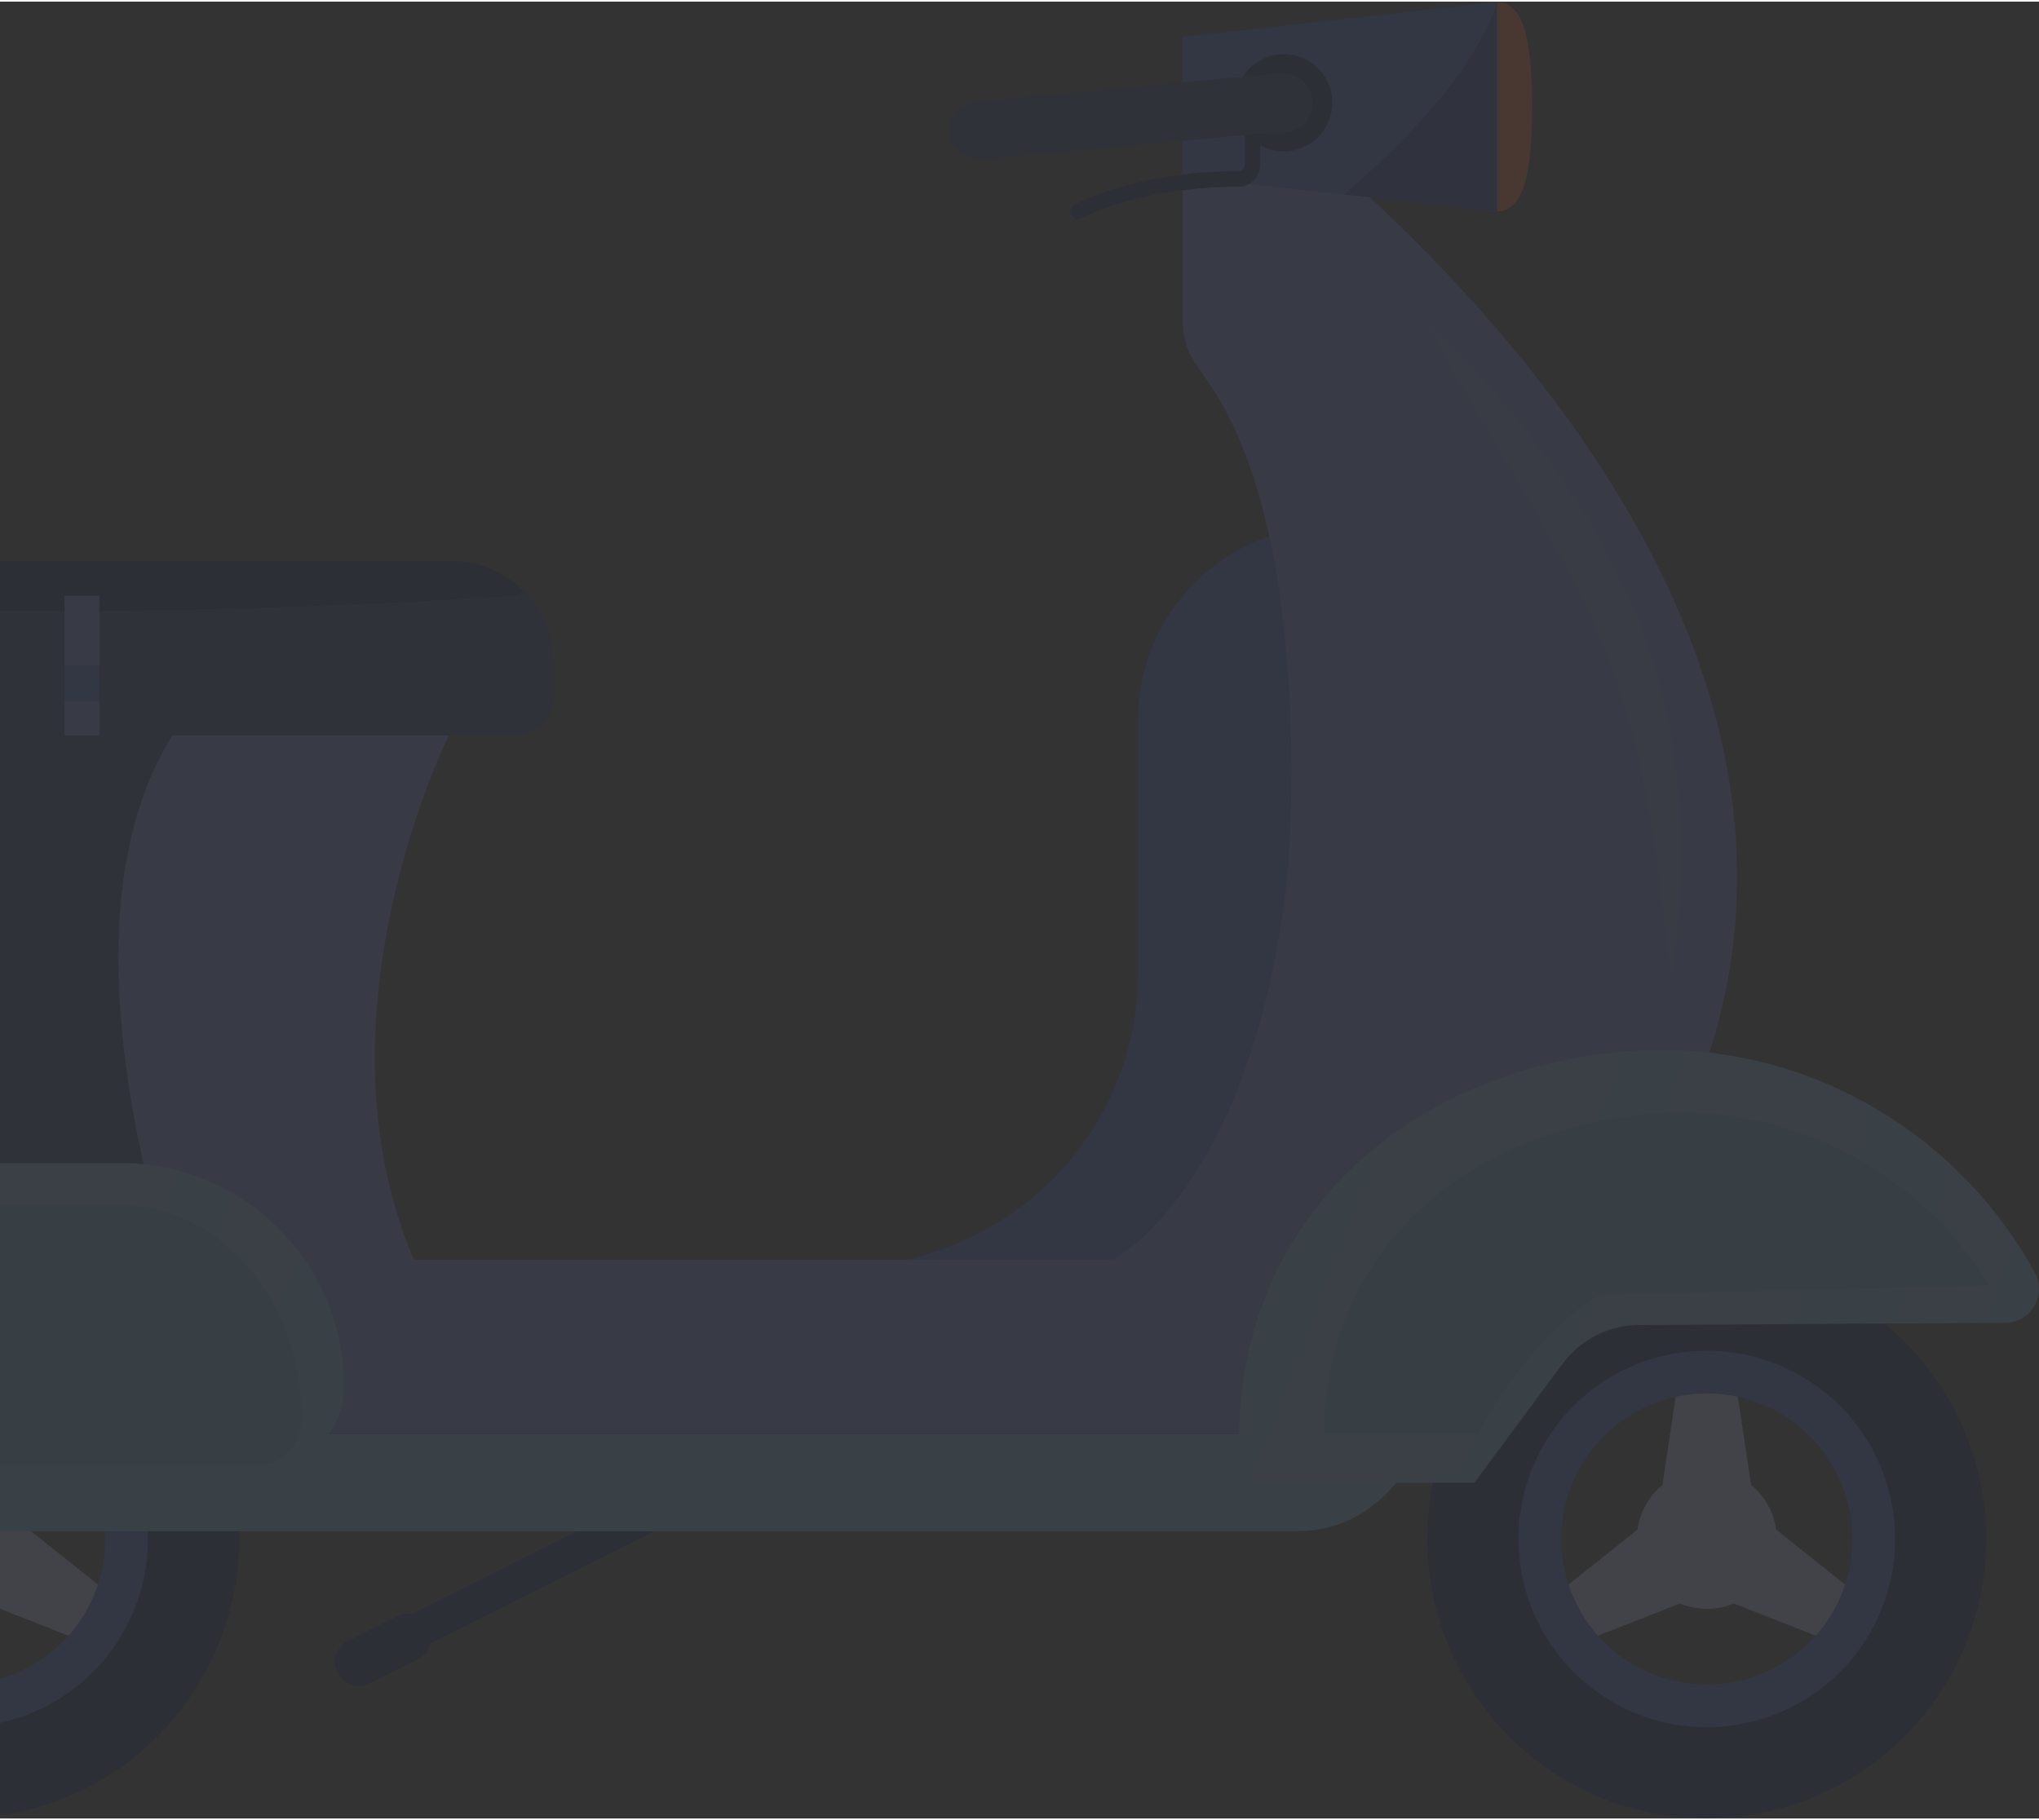 <?xml version="1.0"?>
<svg xmlns="http://www.w3.org/2000/svg" xmlns:xlink="http://www.w3.org/1999/xlink" width="84" height="75" viewBox="0 0 377 336"><rect x="0" y="0" width="377" height="336" fill="#333333" stroke="none"/><defs><clipPath id="a"><rect width="377" height="336" transform="translate(0 3941)" fill="#fff" stroke="#707070" stroke-width="1"/></clipPath><clipPath id="b"><rect width="468.449" height="335.958" fill="none"/></clipPath><clipPath id="d"><rect width="47.289" height="122.446" fill="none"/></clipPath><clipPath id="e"><rect width="55.901" height="55.819" fill="none"/></clipPath><clipPath id="f"><rect width="22.532" height="28.96" fill="none"/></clipPath><clipPath id="g"><rect width="69.11" height="79.743" fill="none"/></clipPath><clipPath id="h"><rect width="31.409" height="50.971" fill="none"/></clipPath><clipPath id="i"><rect width="59.856" height="56.608" fill="none"/></clipPath><clipPath id="j"><rect width="59.258" height="56.608" fill="none"/></clipPath></defs><g transform="translate(0 -3941)" clip-path="url(#a)"><g transform="translate(-91.449 3941.042)" opacity="0.11"><g clip-path="url(#b)"><g clip-path="url(#b)"><path d="M360.693,271.414a54.121,54.121,0,0,0,36.26-51.2V173.559a35.893,35.893,0,0,1,35.893-35.893V279.8H408.439l-3.23,12.921H327.68L321.219,279.8s15.255,0,39.474-8.388" transform="translate(-95.094 -40.755)" fill="#3357c7"/><path d="M119.96,192.732h41.819c-22.2,35.621-8.061,97.766,4.541,129.215H130.427c-12.6-31.449-32.668-93.594-10.466-129.215" transform="translate(-32.565 -57.057)" fill="#102966"/><path d="M170.947,138.393H222.1s-25.843,51.685-6.461,96.911H344.852s25.843-12.921,32.3-71.068c0,0,5.527-60.8-14.09-90.374-3.53-5.323-5.292-6.611-5.292-13V9.178l6.461,6.461S551.6,144.853,403,267.607H181.414c-12.6-31.449-32.668-93.594-10.466-129.215" transform="translate(-47.659 -2.717)" fill="#6272d9"/><path d="M32.3,192.732H87.4c-22.2,35.621-2.134,97.766,10.467,129.215H6.46S-19.382,244.417,32.3,192.732" transform="translate(0 -57.057)" fill="#3357c7"/><rect width="64.607" height="6.46" transform="translate(155.058 304.338) rotate(-26.585)" fill="#00154e"/><path d="M233.355,431.8l-9.2,4.606a4.2,4.2,0,0,1-5.639-1.877l-.2-.393a4.2,4.2,0,0,1,1.877-5.639l9.206-4.606a4.2,4.2,0,0,1,5.639,1.878l.2.392a4.2,4.2,0,0,1-1.877,5.639" transform="translate(-64.498 -125.357)" fill="#00154e"/><path d="M504.773,19.382c0,10.7,7.569,19.382,12.921,19.382s6.461-8.678,6.461-19.382S523.046,0,517.694,0s-12.921,8.678-12.921,19.382" transform="translate(-149.433)" fill="#f26122"/><path d="M504.772,382.082A51.686,51.686,0,1,0,556.459,330.4a51.687,51.687,0,0,0-51.687,51.685m20.819,0a30.868,30.868,0,1,1,30.868,30.868,30.9,30.9,0,0,1-30.868-30.868" transform="translate(-149.433 -97.811)" fill="#00154e"/><path d="M572.761,411.306a12.922,12.922,0,1,0-12.922-12.921,12.936,12.936,0,0,0,12.922,12.921" transform="translate(-165.735 -114.113)" fill="#c2c8f3"/><path d="M564.428,390.234H583.81l-4.845-32.3h-9.691Z" transform="translate(-167.094 -105.962)" fill="#c2c8f3"/><path d="M578.708,390.524l-9.691,16.785,30.4,11.955,4.845-8.393Z" transform="translate(-168.452 -115.611)" fill="#c2c8f3"/><path d="M562.86,390.524l9.691,16.785-30.4,11.955-4.845-8.393Z" transform="translate(-159.065 -115.611)" fill="#c2c8f3"/><path d="M528.737,389.176a34.816,34.816,0,1,1,34.816,34.816,34.855,34.855,0,0,1-34.816-34.816m7.9,0a26.92,26.92,0,1,0,26.919-26.919,26.95,26.95,0,0,0-26.919,26.919" transform="translate(-156.528 -104.905)" fill="#3357c7"/><path d="M45.888,382.082A51.686,51.686,0,1,0,97.574,330.4a51.686,51.686,0,0,0-51.686,51.685m20.818,0A30.868,30.868,0,1,1,97.574,412.95a30.9,30.9,0,0,1-30.868-30.868" transform="translate(-13.585 -97.811)" fill="#00154e"/><path d="M113.876,411.306a12.922,12.922,0,1,0-12.921-12.921,12.936,12.936,0,0,0,12.921,12.921" transform="translate(-29.887 -114.113)" fill="#c2c8f3"/><path d="M105.543,390.234h19.382l-4.845-32.3h-9.691Z" transform="translate(-31.245 -105.962)" fill="#cccac8"/><path d="M119.823,390.524l-9.691,16.785,30.4,11.955,4.845-8.393Z" transform="translate(-32.604 -115.611)" fill="#c2c8f3"/><path d="M103.975,390.524l9.691,16.785-30.4,11.955-4.845-8.393Z" transform="translate(-23.216 -115.611)" fill="#c2c8f3"/><path d="M69.853,389.176a34.816,34.816,0,1,1,34.816,34.816,34.855,34.855,0,0,1-34.816-34.816m7.9,0a26.92,26.92,0,1,0,26.919-26.919,26.95,26.95,0,0,0-26.919,26.919" transform="translate(-20.679 -104.905)" fill="#3357c7"/><path d="M73.217,394.232H349.951c9.912,0,17.947-5.025,24.407-17.947H73.217a8.973,8.973,0,0,0,0,17.947" transform="translate(-19.019 -111.396)" fill="#7ab2e7"/><path d="M455.657,355.372h43.178l16.344-22.032a17.944,17.944,0,0,1,1.767-2.03,17.537,17.537,0,0,1,12.218-5.1l28.386-.17,18.719-.113,16.671-.1,4.11-.024a6.274,6.274,0,0,0,5.4-9.29q-1.7-3.092-3.654-6a79.617,79.617,0,0,0-25.955-24.441,78.052,78.052,0,0,0-46.313-10.446c-.479.032-.967.081-1.447.13-17,1.779-31.984,7.721-43.667,16.93-18.039,14.205-28.21,36.2-25.763,62.683" transform="translate(-134.787 -81.509)" fill="#7ab2e7"/><path d="M506.075,351.276s9.548-18.5,22.738-25.793l71.854-1.721a66.98,66.98,0,0,0-57.025-31.956,68.3,68.3,0,0,0-6.984.362c-18.17,1.878-34,9.326-44.563,20.971-9.408,10.367-14.318,23.445-14.387,38.137Z" transform="translate(-141.421 -86.386)" fill="#5f99cd"/><path d="M9.178,361.657H142.443a15.331,15.331,0,0,0,15.332-15.332,41.074,41.074,0,0,0-8.3-24.829,41.681,41.681,0,0,0-3.789-4.356A41.165,41.165,0,0,0,116.5,305.049H65.786A56.608,56.608,0,0,0,9.178,361.657" transform="translate(-2.717 -90.307)" fill="#7ab2e7"/><path d="M146.016,364.177c4.118,0,7.469-3.931,7.469-8.762,0-21.614-14.989-39.2-33.414-39.2H69.359c-24.2,0-44.342,20.8-48.113,47.959Z" transform="translate(-6.29 -93.613)" fill="#5f99cd"/><path d="M511.194,0V38.764l-28.379-3.153C490.3,29.352,506.3,14.68,511.194,0" transform="translate(-142.933)" fill="#193a97"/><path d="M440.529,6.461,498.675,0c-4.893,14.68-20.9,29.352-28.379,35.611L440.529,32.3Z" transform="translate(-130.415)" fill="#3357c7"/><path d="M454.3,22.739a8.973,8.973,0,1,1,8.973,8.973,8.984,8.984,0,0,1-8.973-8.973m3.589,0a5.384,5.384,0,1,0,5.384-5.384,5.39,5.39,0,0,0-5.384,5.384" transform="translate(-134.49 -4.075)" fill="#00154e"/><path d="M412.393,47.748a1.433,1.433,0,0,0,.641-.151c12.459-6.229,29.28-5.87,29.445-5.874l.16,0,.158-.032a4.16,4.16,0,0,0,3.334-4.067V26.93a1.436,1.436,0,1,0-2.871,0v10.7a1.281,1.281,0,0,1-.9,1.22c-2.048-.031-18.1-.073-30.607,6.179a1.436,1.436,0,0,0,.643,2.72" transform="translate(-121.66 -7.547)" fill="#00154e"/><path d="M386.1,34.324l62.65-5.8-1.361-10.679-62.65,5.8c-3.46.32-5.96,2.97-5.584,5.919s3.485,5.08,6.945,4.759" transform="translate(-112.234 -5.283)" fill="#102966"/><path d="M467.042,31.713a8.973,8.973,0,1,0,0-17.947v3.589a5.384,5.384,0,1,1,0,10.768Z" transform="translate(-138.263 -4.075)" fill="#00154e"/><path d="M26.325,240.284H71.551a2.871,2.871,0,1,0,0-5.743H26.325a2.871,2.871,0,0,0,0,5.743" transform="translate(-6.943 -69.434)" fill="#6272d9"/><path d="M50.417,258.639H78.682a2.871,2.871,0,1,0,0-5.743H50.417a2.871,2.871,0,1,0,0,5.743" transform="translate(-14.075 -74.868)" fill="#6272d9"/><path d="M26.325,276.995H71.551a2.871,2.871,0,1,0,0-5.743H26.325a2.871,2.871,0,1,0,0,5.743" transform="translate(-6.943 -80.302)" fill="#6272d9"/><path d="M46.958,154.564a11.837,11.837,0,0,1,11.092-7.721H188.7a18.964,18.964,0,0,1,13.451,5.572l-.889.889a1356.164,1356.164,0,0,1-154.3,1.26" transform="translate(-13.901 -43.472)" fill="#00154e"/><path d="M200.946,155.647l.889-.889a18.964,18.964,0,0,1,5.572,13.452v6.1a7.179,7.179,0,0,1-7.179,7.179H45.888V161.031a11.789,11.789,0,0,1,.753-4.124,1356.178,1356.178,0,0,0,154.3-1.26" transform="translate(-13.585 -45.815)" fill="#102966"/><rect width="6.461" height="6.461" transform="translate(103.371 129.215)" fill="#6272d9"/><rect width="6.461" height="6.461" transform="translate(103.371 122.754)" fill="#3357c7"/><rect width="6.461" height="12.921" transform="translate(103.371 109.832)" fill="#6272d9"/><g transform="translate(354.882 58.454)" opacity="0.14" style="mix-blend-mode:screen;isolation:isolate"><g clip-path="url(#d)"><path d="M504.123,83.036s.229.483.691,1.362,1.128,2.18,2.03,3.792c.883,1.625,1.972,3.587,3.253,5.807s2.731,4.716,4.331,7.414l5.14,8.693,2.778,4.733,2.838,4.954c.481.84.959,1.69,1.424,2.553s.979,1.709,1.442,2.586c.955,1.741,1.885,3.517,2.836,5.3l1.384,2.7,1.365,2.74c.449.926.857,1.8,1.281,2.716.408.926.834,1.845,1.218,2.782.8,1.859,1.552,3.742,2.267,5.629.681,1.9,1.366,3.792,1.974,5.7,1.228,3.8,2.261,7.615,3.132,11.349s1.583,7.392,2.189,10.887,1.08,6.835,1.5,9.929.766,5.948,1.073,8.484.574,4.758.793,6.583.41,3.269.532,4.251.207,1.506.207,1.506l.2-1.507c.113-.983.306-2.425.482-4.263s.393-4.074.557-6.644.3-5.477.349-8.657,0-6.636-.2-10.3-.581-7.527-1.169-11.515a110.414,110.414,0,0,0-2.557-12.2,103.525,103.525,0,0,0-4.12-12.24c-.4-1.007-.845-1.994-1.273-2.988s-.913-2.015-1.366-2.971l-.681-1.407-.37-.738-.37-.706-1.482-2.807-1.522-2.752-1.581-2.678c-1.056-1.767-2.124-3.5-3.232-5.158-2.171-3.351-4.4-6.49-6.6-9.4-2.179-2.919-4.334-5.6-6.371-8.029s-3.952-4.612-5.68-6.521-3.276-3.535-4.569-4.861c-1.274-1.34-2.322-2.357-3.029-3.055s-1.1-1.059-1.1-1.059" transform="translate(-504.123 -83.036)" fill="#fff"/></g></g><g transform="translate(382.16 193.982)" opacity="0.12" style="mix-blend-mode:multiply;isolation:isolate"><g clip-path="url(#e)"><path d="M542.872,331.378a17.538,17.538,0,0,1,12.218-5.1l28.386-.17,15.3-39.964a78.074,78.074,0,0,0-34.535-10.584Z" transform="translate(-542.872 -275.559)" fill="#5f99cd"/></g></g><g transform="translate(441.482 215.457)" opacity="0.12" style="mix-blend-mode:multiply;isolation:isolate"><g clip-path="url(#f)"><path d="M627.142,335.024l16.671-.1,5.861-15.313a79.4,79.4,0,0,0-11.442-13.551Z" transform="translate(-627.142 -306.064)" fill="#5f99cd"/></g></g><g transform="translate(322.638 194.12)" opacity="0.12" style="mix-blend-mode:multiply;isolation:isolate"><g clip-path="url(#g)"><path d="M458.319,355.5H496.9l30.529-79.743c-.479.032-.967.081-1.447.13-17,1.779-31.984,7.721-43.666,16.93Z" transform="translate(-458.319 -275.754)" fill="#5f99cd"/></g></g><g transform="translate(115.345 220.379)" opacity="0.12" style="mix-blend-mode:multiply;isolation:isolate"><g clip-path="url(#h)"><path d="M163.852,364.028H180.19l15.072-40.16a41.678,41.678,0,0,0-3.789-4.356,41.04,41.04,0,0,0-8.366-6.455Z" transform="translate(-163.852 -313.057)" fill="#5f99cd"/></g></g><g transform="translate(11.705 214.742)" opacity="0.12" style="mix-blend-mode:multiply;isolation:isolate"><g clip-path="url(#i)"><path d="M16.627,361.657H54.563l21.92-56.608H67.991a56.358,56.358,0,0,0-33.777,11.18Z" transform="translate(-16.627 -305.049)" fill="#5f99cd"/></g></g><g transform="translate(65.695 214.742)" opacity="0.12" style="mix-blend-mode:multiply;isolation:isolate"><g clip-path="url(#j)"><path d="M93.322,361.657h37.936l21.322-55.075a41.207,41.207,0,0,0-11.173-1.533h-23.8q-1.7,1.179-3.318,2.437Z" transform="translate(-93.322 -305.049)" fill="#5f99cd"/></g></g></g></g></g></g></svg>
